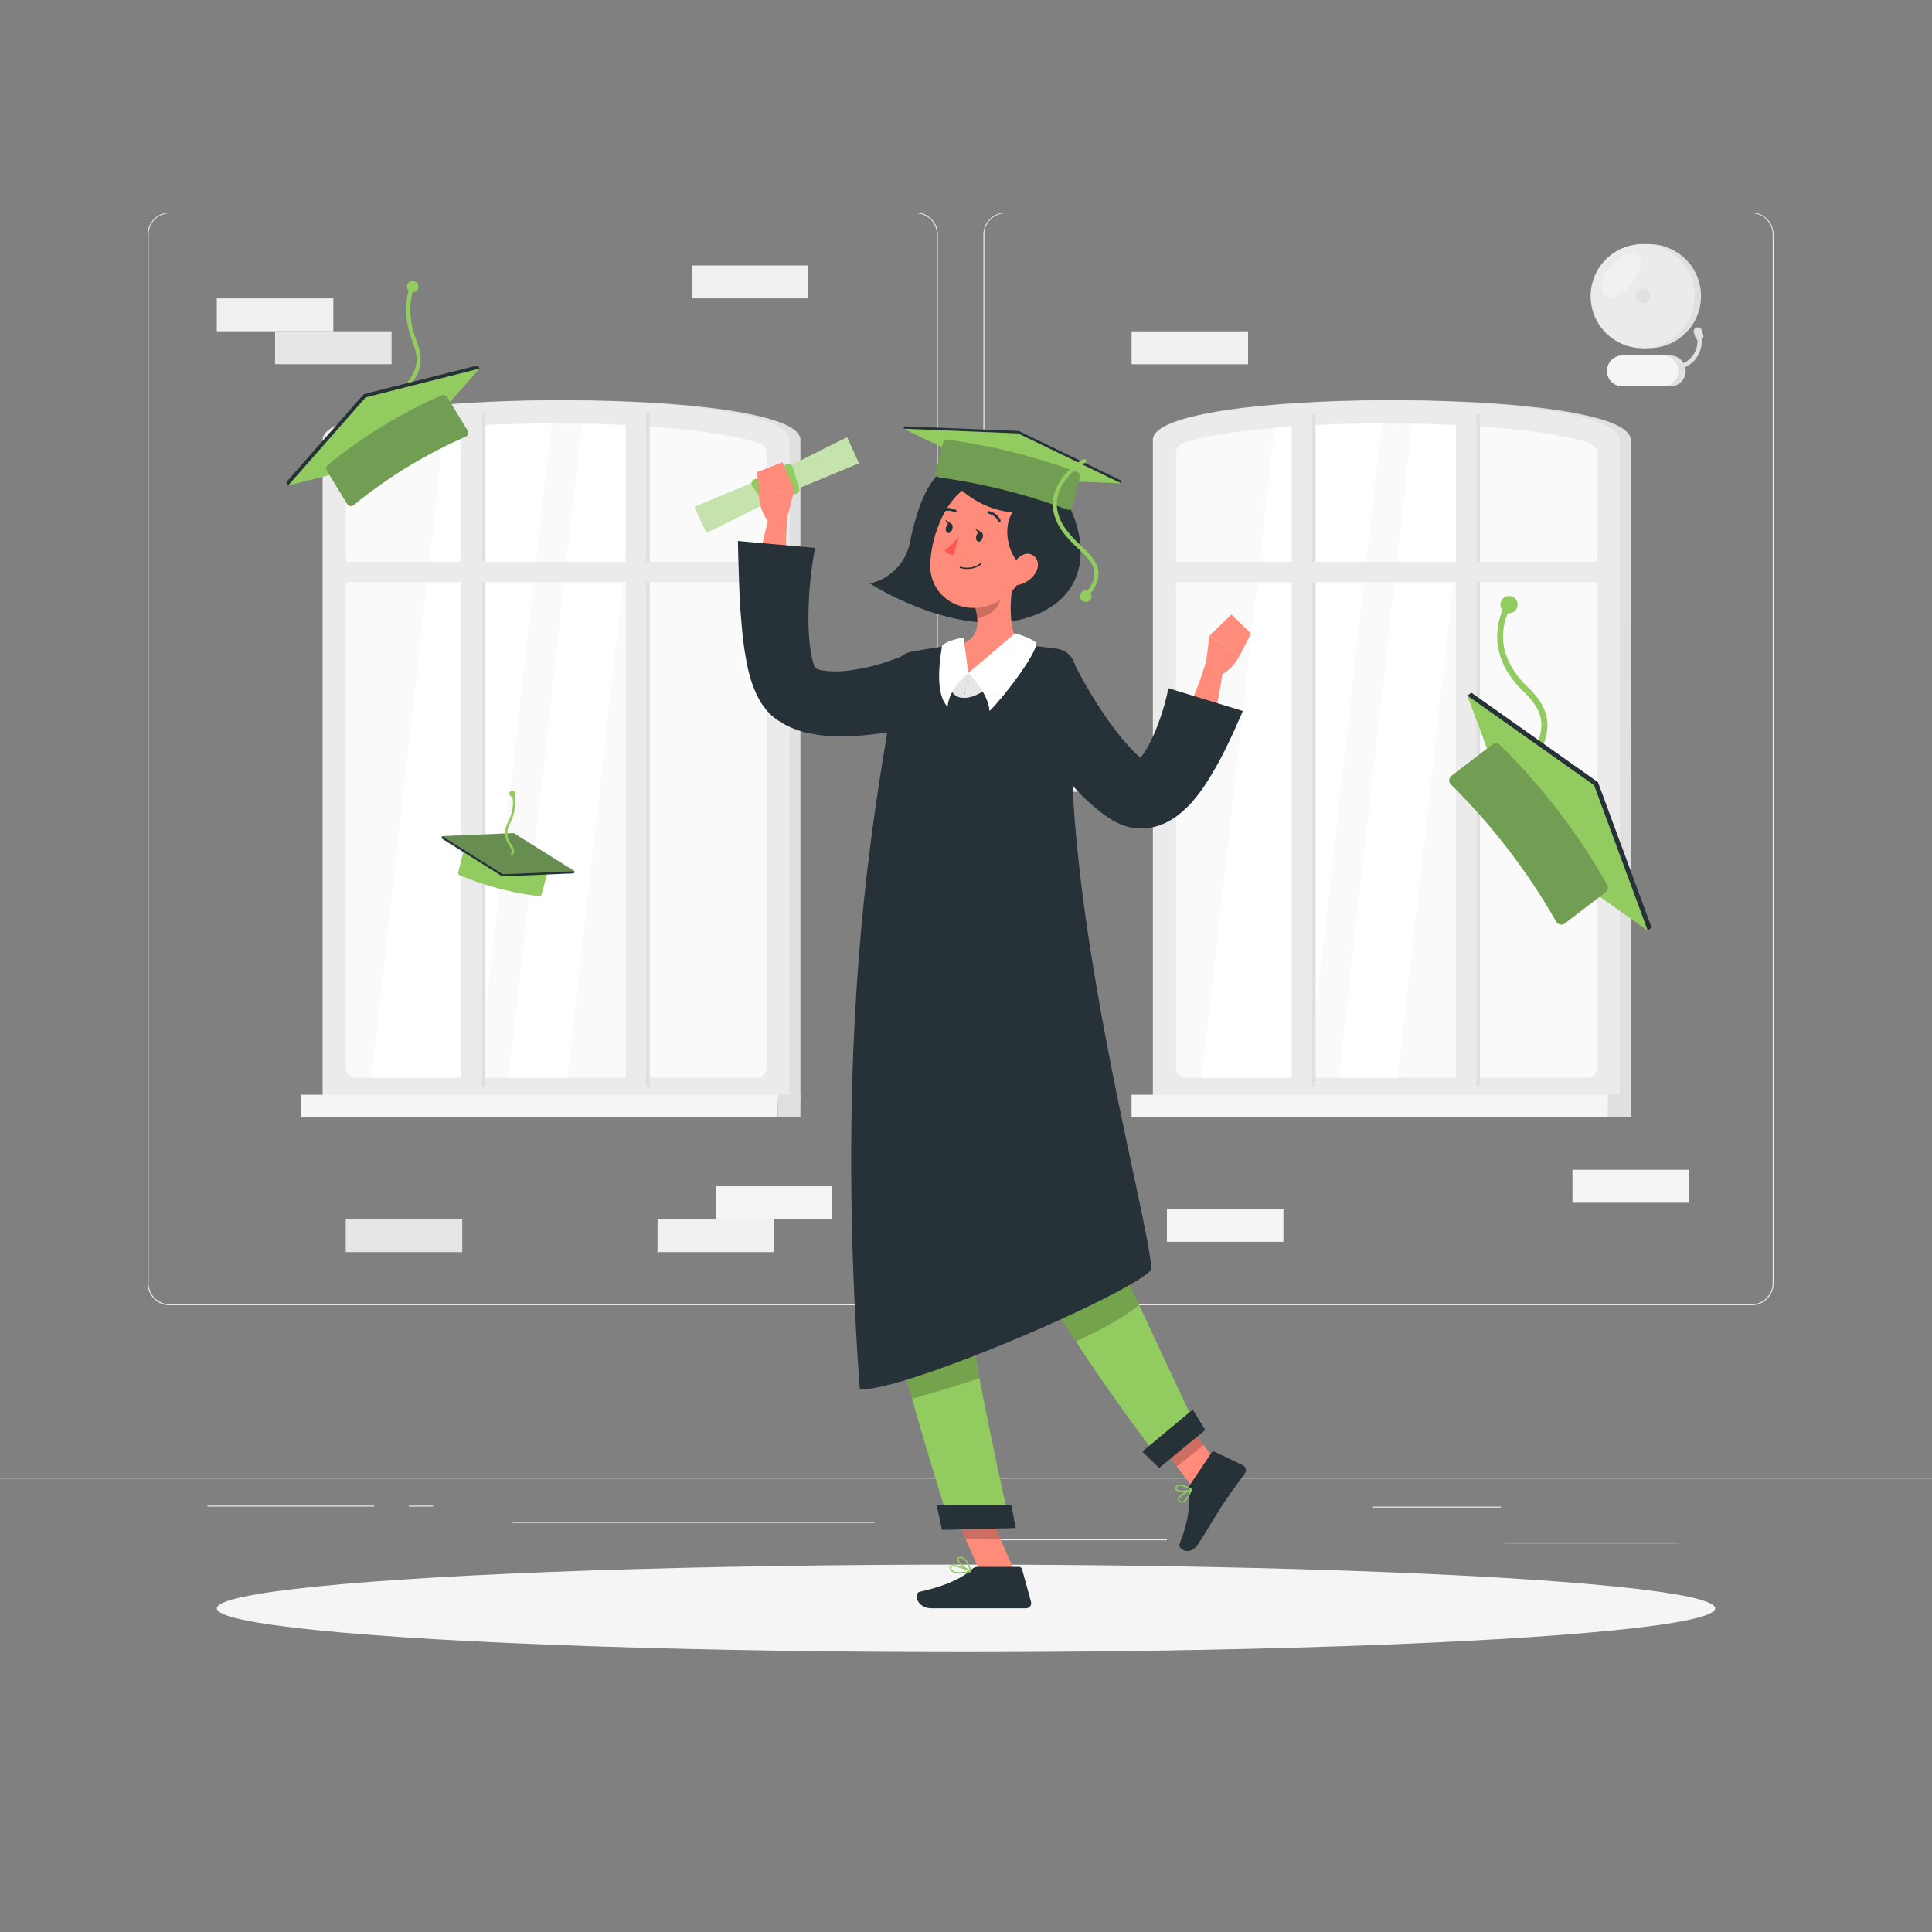 <svg xmlns="http://www.w3.org/2000/svg" viewBox="0 0 500 500"><rect x="0" y="0" width="500" height="500" fill="#808080" stroke="none"/><g id="freepik--background-complete--inject-257"><rect y="382.4" width="500" height="0.25" style="fill:#ebebeb"></rect><rect x="355.33" y="389.91" width="33.12" height="0.25" style="fill:#ebebeb"></rect><rect x="257.97" y="398.37" width="44.03" height="0.25" style="fill:#ebebeb"></rect><rect x="389.46" y="399.19" width="44.78" height="0.25" style="fill:#ebebeb"></rect><rect x="53.69" y="389.66" width="43.19" height="0.25" style="fill:#ebebeb"></rect><rect x="105.79" y="389.66" width="6.33" height="0.25" style="fill:#ebebeb"></rect><rect x="132.7" y="393.88" width="93.68" height="0.25" style="fill:#ebebeb"></rect><path d="M237,337.8H43.91a5.71,5.71,0,0,1-5.7-5.71V60.66A5.71,5.71,0,0,1,43.91,55H237a5.71,5.71,0,0,1,5.71,5.71V332.09A5.71,5.71,0,0,1,237,337.8ZM43.91,55.2a5.46,5.46,0,0,0-5.45,5.46V332.09a5.46,5.46,0,0,0,5.45,5.46H237a5.47,5.47,0,0,0,5.46-5.46V60.66A5.47,5.47,0,0,0,237,55.2Z" style="fill:#ebebeb"></path><path d="M453.31,337.8H260.21a5.72,5.72,0,0,1-5.71-5.71V60.66A5.72,5.72,0,0,1,260.21,55h193.1A5.71,5.71,0,0,1,459,60.66V332.09A5.71,5.71,0,0,1,453.31,337.8ZM260.21,55.2a5.47,5.47,0,0,0-5.46,5.46V332.09a5.47,5.47,0,0,0,5.46,5.46h193.1a5.47,5.47,0,0,0,5.46-5.46V60.66a5.47,5.47,0,0,0-5.46-5.46Z" style="fill:#ebebeb"></path><path d="M207.15,284.93H86.26V113.82c0-13.63,120.89-13.63,120.89,0Z" style="fill:#e0e0e0"></path><path d="M204.37,284.93H83.49V113.82c0-13.63,120.89-13.63,120.88,0Z" style="fill:#ebebeb"></path><path d="M89.49,276.34V117.2a2.58,2.58,0,0,1,1.71-2.44c6.71-2.42,25-5.16,52.73-5.16s46,2.74,52.73,5.16a2.58,2.58,0,0,1,1.71,2.44V276.34a2.58,2.58,0,0,1-2.58,2.59H92.07A2.58,2.58,0,0,1,89.49,276.34Z" style="fill:#fafafa"></path><path d="M115,110.75,96.19,278.93h27.53l19-169.33C132,109.63,122.74,110.08,115,110.75Z" style="fill:#fff"></path><path d="M150.64,109.66l-19,169.27h15.21l18.92-168.7C161.18,110,156.12,109.75,150.64,109.66Z" style="fill:#fff"></path><rect x="77.5" y="191.45" width="174.14" height="5.28" transform="translate(358.66 29.51) rotate(90)" style="fill:#ebebeb"></rect><rect x="34.98" y="191.45" width="174.14" height="5.28" transform="translate(316.14 72.03) rotate(90)" style="fill:#ebebeb"></rect><rect x="38.1" y="193.61" width="174.14" height="0.95" transform="translate(319.25 68.92) rotate(90)" style="fill:#e0e0e0"></rect><rect x="80.62" y="193.61" width="174.14" height="0.95" transform="translate(361.77 26.4) rotate(90)" style="fill:#e0e0e0"></rect><rect x="86.31" y="145.38" width="114" height="5.28" style="fill:#ebebeb"></rect><rect x="77.98" y="283.32" width="123.33" height="5.83" style="fill:#f5f5f5"></rect><rect x="201.31" y="283.32" width="5.84" height="5.83" transform="translate(408.46 572.47) rotate(180)" style="fill:#e0e0e0"></rect><path d="M422,284.93H301.13V113.82c0-13.63,120.89-13.63,120.89,0Z" style="fill:#e0e0e0"></path><path d="M419.24,284.93H298.36V113.82c0-13.63,120.88-13.63,120.88,0Z" style="fill:#ebebeb"></path><path d="M304.36,276.34V117.2a2.58,2.58,0,0,1,1.71-2.44c6.71-2.42,25-5.16,52.73-5.16s46,2.74,52.73,5.16a2.58,2.58,0,0,1,1.71,2.44V276.34a2.58,2.58,0,0,1-2.58,2.59H306.94A2.58,2.58,0,0,1,304.36,276.34Z" style="fill:#fafafa"></path><path d="M329.91,110.75,311.06,278.93h27.53l19-169.33C346.87,109.63,337.61,110.08,329.91,110.75Z" style="fill:#fff"></path><path d="M365.51,109.66l-19,169.27h15.21l18.92-168.7C376.05,110,371,109.75,365.51,109.66Z" style="fill:#fff"></path><rect x="292.37" y="191.45" width="174.14" height="5.28" transform="translate(573.52 -185.36) rotate(90)" style="fill:#ebebeb"></rect><rect x="249.85" y="191.45" width="174.14" height="5.28" transform="translate(531.01 -142.84) rotate(90)" style="fill:#ebebeb"></rect><rect x="252.97" y="193.61" width="174.14" height="0.95" transform="translate(534.12 -145.95) rotate(90)" style="fill:#e0e0e0"></rect><rect x="295.49" y="193.61" width="174.14" height="0.95" transform="translate(576.64 -188.47) rotate(90)" style="fill:#e0e0e0"></rect><rect x="301.18" y="145.38" width="114" height="5.28" style="fill:#ebebeb"></rect><rect x="292.85" y="283.32" width="123.33" height="5.83" style="fill:#f5f5f5"></rect><rect x="416.18" y="283.32" width="5.84" height="5.83" transform="translate(838.2 572.47) rotate(180)" style="fill:#e0e0e0"></rect><rect x="56.11" y="77.22" width="30.15" height="8.52" style="fill:#f0f0f0"></rect><rect x="71.19" y="85.74" width="30.15" height="8.52" style="fill:#e6e6e6"></rect><rect x="258.63" y="196.38" width="30.15" height="8.52" style="fill:#f5f5f5"></rect><rect x="302" y="312.86" width="30.15" height="8.52" style="fill:#f5f5f5"></rect><rect x="89.49" y="315.53" width="30.15" height="8.52" transform="translate(209.12 639.58) rotate(180)" style="fill:#e6e6e6"></rect><rect x="179.02" y="68.7" width="30.15" height="8.52" style="fill:#f0f0f0"></rect><rect x="185.24" y="307.01" width="30.15" height="8.52" style="fill:#f5f5f5"></rect><rect x="406.95" y="302.75" width="30.15" height="8.52" style="fill:#f5f5f5"></rect><rect x="170.16" y="315.53" width="30.15" height="8.52" style="fill:#f0f0f0"></rect><rect x="292.85" y="85.74" width="30.15" height="8.52" transform="translate(615.85 180.01) rotate(180)" style="fill:#f0f0f0"></rect><path d="M426.75,90.11a13.47,13.47,0,1,0,0-26.94h-1.62V90.11Z" style="fill:#e0e0e0"></path><circle cx="425.13" cy="76.64" r="13.47" style="fill:#ebebeb"></circle><path d="M422.39,73.38c-2.34,2.93-5.49,4.31-7,3.09s-.87-4.6,1.47-7.53,5.49-4.31,7-3.09S424.73,70.44,422.39,73.38Z" style="fill:#f5f5f5;opacity:0.6"></path><circle cx="425.13" cy="76.64" r="1.89" style="fill:#e0e0e0"></circle><path d="M432.26,100H421.77a4,4,0,0,1-4-4h0a4,4,0,0,1,4-4h10.49a4,4,0,0,1,4,4h0A4,4,0,0,1,432.26,100Z" style="fill:#e0e0e0"></path><path d="M430.37,100H419.88a4,4,0,0,1-4-4h0a4,4,0,0,1,4-4h10.49a4,4,0,0,1,4,4h0A4,4,0,0,1,430.37,100Z" style="fill:#f5f5f5"></path><path d="M435.36,95.31,435,94.25a6.14,6.14,0,0,0,4-7.71l1.06-.33A7.26,7.26,0,0,1,435.36,95.31Z" style="fill:#e0e0e0"></path><path d="M440.09,88h0a1.08,1.08,0,0,1-1.34-.7l-.38-1.2a1.08,1.08,0,0,1,.7-1.34h0a1.06,1.06,0,0,1,1.34.7l.38,1.2A1.07,1.07,0,0,1,440.09,88Z" style="fill:#e0e0e0"></path></g><g id="freepik--Shadow--inject-257"><ellipse id="freepik--path--inject-257" cx="250" cy="416.24" rx="193.89" ry="11.32" style="fill:#f5f5f5"></ellipse></g><g id="freepik--Hats--inject-257"><path d="M104.67,103.88a.53.53,0,0,1-.48-.3c-.86-1.79.18-3.2,1.27-4.7,1.57-2.15,3.52-4.82,1.46-10-3.64-9.28-.73-14.68-.6-14.9a.53.53,0,0,1,.92.52c0,.05-2.78,5.21.67,14,2.27,5.77,0,8.82-1.6,11-1.15,1.58-1.72,2.46-1.17,3.62a.53.53,0,0,1-.25.71A.59.59,0,0,1,104.67,103.88Z" style="fill:#92CC60"></path><path d="M106.81,75.68a1.49,1.49,0,1,1,1.48-1.48A1.49,1.49,0,0,1,106.81,75.68Zm0-1.91a.43.43,0,1,0,0,.85.43.43,0,0,0,0-.85Z" style="fill:#92CC60"></path><polygon points="123.61 94.56 124.11 95.39 74.56 125.66 74.06 124.83 94.14 102.01 123.61 94.56" style="fill:#263238"></polygon><polygon points="124.11 95.39 104.03 118.21 74.56 125.66 94.64 102.84 124.11 95.39" style="fill:#92CC60"></polygon><path d="M120.43,113.05a125.11,125.11,0,0,0-28.86,17.63,1.14,1.14,0,0,1-1.7-.22l-5.3-8.68a1.13,1.13,0,0,1,.29-1.45,125.11,125.11,0,0,1,29.43-18,1.12,1.12,0,0,1,1.42.4l5.3,8.68A1.14,1.14,0,0,1,120.43,113.05Z" style="fill:#92CC60"></path><path d="M120.43,113.05a125.11,125.11,0,0,0-28.86,17.63,1.14,1.14,0,0,1-1.7-.22l-5.3-8.68a1.13,1.13,0,0,1,.29-1.45,125.11,125.11,0,0,1,29.43-18,1.12,1.12,0,0,1,1.42.4l5.3,8.68A1.14,1.14,0,0,1,120.43,113.05Z" style="fill:#263238;opacity:0.3"></path><path d="M398.39,200.34a.79.79,0,0,1-.6-.28c-1.86-2.2-1-4.58-.1-7.09,1.35-3.76,2.87-8-3.29-13.88-12.18-11.58-4.63-23-4.55-23.06a.8.8,0,0,1,1.1-.21.81.81,0,0,1,.21,1.11c-.29.41-6.85,10.38,4.33,21,6.92,6.57,5.05,11.77,3.69,15.57-.92,2.57-1.39,4.09-.18,5.52a.79.79,0,0,1-.1,1.12A.75.75,0,0,1,398.39,200.34Z" style="fill:#92CC60"></path><path d="M390.54,158.69a2.22,2.22,0,1,1,2.15-2.78h0a2.23,2.23,0,0,1-1.59,2.71A2.2,2.2,0,0,1,390.54,158.69Zm0-2.86-.16,0a.59.59,0,0,0-.39.3.61.61,0,0,0-.07.48.64.64,0,0,0,.78.46.65.65,0,0,0,.46-.78h0a.65.65,0,0,0-.3-.39A.62.62,0,0,0,390.54,155.83Z" style="fill:#92CC60"></path><polygon points="427.45 240.08 426.44 240.86 379.77 180.04 380.78 179.26 413.55 202.43 427.45 240.08" style="fill:#263238"></polygon><polygon points="426.44 240.86 393.67 217.69 379.77 180.04 412.54 203.21 426.44 240.86" style="fill:#92CC60"></polygon><path d="M402.74,238.49a165.32,165.32,0,0,0-27.18-35.41,1.51,1.51,0,0,1,.05-2.27l10.65-8.17a1.49,1.49,0,0,1,1.94.17,165.23,165.23,0,0,1,27.72,36.12,1.49,1.49,0,0,1-.33,1.93L404.94,239A1.5,1.5,0,0,1,402.74,238.49Z" style="fill:#92CC60"></path><path d="M402.74,238.49a165.32,165.32,0,0,0-27.18-35.41,1.51,1.51,0,0,1,.05-2.27l10.65-8.17a1.49,1.49,0,0,1,1.94.17,165.23,165.23,0,0,1,27.72,36.12,1.49,1.49,0,0,1-.33,1.93L404.94,239A1.5,1.5,0,0,1,402.74,238.49Z" style="fill:#263238;opacity:0.3"></path><path d="M121.16,219.31a76.45,76.45,0,0,0,20,5.28.7.7,0,0,1,.62.84l-1.59,6a.69.69,0,0,1-.76.49A76.78,76.78,0,0,1,119,226.53a.68.68,0,0,1-.42-.8l1.59-6A.69.69,0,0,1,121.16,219.31Z" style="fill:#92CC60"></path><polygon points="114.26 216.96 114.42 216.39 148.68 225.46 148.53 226.03 129.99 226.81 114.26 216.96" style="fill:#263238"></polygon><polygon points="114.42 216.39 132.95 215.61 148.68 225.46 130.14 226.24 114.42 216.39" style="fill:#92CC60"></polygon><g style="opacity:0.4"><polygon points="114.42 216.39 132.95 215.61 148.68 225.46 130.14 226.24 114.42 216.39" style="fill:#263238"></polygon></g><path d="M132.5,221.2a.23.23,0,0,1-.14,0,.28.28,0,0,1-.1-.38c.34-.59.08-1.08-.47-2a5.36,5.36,0,0,1-.37-5.92c2.21-4.51,1-7.34,1-7.37a.28.28,0,0,1,.14-.37.27.27,0,0,1,.37.14c.06.12,1.37,3.1-.95,7.85a4.78,4.78,0,0,0,.34,5.37c.52.84,1,1.63.47,2.54A.27.27,0,0,1,132.5,221.2Z" style="fill:#92CC60"></path><path d="M132.61,206.2h-.06a.82.82,0,0,1-.54-.28.78.78,0,0,1-.18-.57.77.77,0,0,1,.27-.54.81.81,0,0,1,.58-.18.74.74,0,0,1,.53.27.79.79,0,0,1-.6,1.3Zm0-1a.19.19,0,0,0-.14.05.19.19,0,0,0-.08.15.23.23,0,0,0,.2.25.23.23,0,0,0,.25-.21.23.23,0,0,0-.21-.24Z" style="fill:#92CC60"></path></g><g id="freepik--Character--inject-257"><path d="M248.77,121.16c-7.23-2-11.28,9.38-13.22,18.9A13.58,13.58,0,0,1,225.14,151s25.47,16.57,44.45,7.41c15.28-7.38,10.4-24.83,3.52-32.86S253.18,114.25,248.77,121.16Z" style="fill:#263238"></path><polygon points="262.86 407.32 254.22 408.17 245.23 387.61 253.87 386.77 262.86 407.32" style="fill:#ff8b7b"></polygon><polygon points="317.63 381.98 310.66 387.5 297.99 370.99 304.97 365.47 317.63 381.98" style="fill:#ff8b7b"></polygon><path d="M307.92,384.34l5.59-8.34a.72.72,0,0,1,.91-.26l7.24,3.48a1.44,1.44,0,0,1,.52,2.08c-2,2.87-3.11,4.16-5.57,7.83-1.51,2.26-4.53,7.47-6.62,10.59s-5.28,1.21-4.69-.27c2.65-6.66,2.58-10.5,2.24-13.56A2.34,2.34,0,0,1,307.92,384.34Z" style="fill:#263238"></path><path d="M253.07,405.5h10.61a.89.89,0,0,1,.84.65l2.3,8.39a1.32,1.32,0,0,1-1.29,1.68c-3.74,0-5.51,0-10.17,0H241.1c-3.88,0-4.69-3.91-3.08-4.27,7.19-1.59,11.33-3.79,13.55-5.88A2.17,2.17,0,0,1,253.07,405.5Z" style="fill:#263238"></path><polygon points="245.24 387.62 249.87 398.21 258.88 398.21 253.88 386.77 245.24 387.62" style="opacity:0.2"></polygon><polygon points="304.97 365.47 298 371 304.53 379.51 311.5 373.98 304.97 365.47" style="opacity:0.2"></polygon><path d="M237,223.33S220.24,276.27,225.19,315C228.5,340.93,246,395.14,246,395.14l15.43-.39s-12.5-55.07-13.79-76.57c-2.21-36.77,16-94.91,16-94.91Z" style="fill:#92CC60"></path><polygon points="243.79 395.94 262.86 395.46 261.75 389.6 242.43 389.6 243.79 395.94" style="fill:#263238"></polygon><path d="M244.9,223.42s2.35,57.83,15.24,90.37c10.4,26.29,40.81,65,40.81,65l9.29-8.09s-19.3-40.94-27.2-58.48c-19.38-43,1.92-72.82-9.75-89Z" style="fill:#92CC60"></path><polygon points="299.99 379.91 311.92 370.09 308.68 364.8 295.62 375.67 299.99 379.91" style="fill:#263238"></polygon><path d="M305.82,388.9a1.29,1.29,0,0,1-.75-.35.68.68,0,0,1-.25-.65c.19-1.11,3.14-2.38,3.47-2.52a.17.17,0,0,1,.19,0,.17.17,0,0,1,0,.19c-.42,1.11-1.27,3-2.36,3.27A1.06,1.06,0,0,1,305.82,388.9Zm2.22-3c-1,.47-2.76,1.41-2.87,2.09a.34.34,0,0,0,.14.32.79.79,0,0,0,.77.25C306.7,388.38,307.42,387.4,308,385.87Z" style="fill:#92CC60"></path><path d="M305.62,386.11a2,2,0,0,1-1.25-.42.71.71,0,0,1-.08-.88,1.08,1.08,0,0,1,.71-.57c1.24-.32,3.37,1.09,3.46,1.15a.21.21,0,0,1,.08.16.2.2,0,0,1-.1.15A6.35,6.35,0,0,1,305.62,386.11Zm-.05-1.56a1.5,1.5,0,0,0-.48,0,.72.72,0,0,0-.49.39c-.13.26-.06.39,0,.47.49.49,2.37.39,3.36.07A6.54,6.54,0,0,0,305.57,384.55Z" style="fill:#92CC60"></path><path d="M248.37,407.22a3.51,3.51,0,0,1-2.05-.49,1.26,1.26,0,0,1-.52-1,.56.56,0,0,1,.25-.55c1-.66,4.81,1.12,5.25,1.33a.17.17,0,0,1,.1.18.18.18,0,0,1-.14.15A14.11,14.11,0,0,1,248.37,407.22Zm-1.7-1.83a.86.86,0,0,0-.43.09.24.24,0,0,0-.09.24.92.92,0,0,0,.38.73c.87.65,3,.38,4.13.16A13.46,13.46,0,0,0,246.67,405.39Z" style="fill:#92CC60"></path><path d="M251.22,406.85h-.06c-1.16-.47-3.59-2.42-3.46-3.39,0-.2.17-.46.7-.53,2.07-.24,3,3.56,3,3.72a.18.18,0,0,1-.06.17A.16.16,0,0,1,251.22,406.85Zm-2.63-3.59h-.15c-.36.05-.38.18-.39.23-.08.62,1.65,2.2,2.91,2.86C250.7,405.47,249.92,403.26,248.59,403.26Z" style="fill:#92CC60"></path><polygon points="182.83 137.91 179.76 131.17 199.8 122.85 219.22 113.16 222.29 119.9 202.25 128.22 182.83 137.91" style="fill:#92CC60"></polygon><polygon points="182.83 137.91 179.76 131.17 199.8 122.85 219.22 113.16 222.29 119.9 202.25 128.22 182.83 137.91" style="fill:#fafafa;opacity:0.5"></polygon><rect x="203.53" y="119.96" width="2.5" height="8.02" rx="1.13" transform="translate(-27.3 65.32) rotate(-17.01)" style="fill:#92CC60"></rect><rect x="196.1" y="123.42" width="2.5" height="8.02" rx="1.13" transform="translate(-37.34 137.81) rotate(-35.38)" style="fill:#92CC60"></rect><path d="M203.5,134.55l2.12-7.7-9.19,1.72s.12,5.42,4.48,8.19Z" style="fill:#ff8b7b"></path><polygon points="202.51 119.63 195.93 122.18 196.43 128.57 205.62 126.85 202.51 119.63" style="fill:#ff8b7b"></polygon><path d="M195.81,152c.23-8.2,3.58-19.61,3.58-19.61l4.65-.58a90.54,90.54,0,0,0-.47,17.52Z" style="fill:#ff8b7b"></path><path d="M240.71,187.25c-.58.16-.92.24-1.37.35l-1.25.28-2.46.53c-1.63.34-3.26.67-4.92.93a87,87,0,0,1-10.21,1.18,41.66,41.66,0,0,1-11.47-.83,23.44,23.44,0,0,1-6.61-2.57c-.56-.32-1.13-.73-1.68-1.12l-.21-.15-.28-.23-.57-.48c-.33-.32-.67-.65-1-1a17.54,17.54,0,0,1-2.48-3.63,29.19,29.19,0,0,1-2.27-6c-.49-1.85-.81-3.6-1.09-5.31-.58-3.41-.84-6.69-1.11-9.92s-.39-6.42-.49-9.6l-.15-4.77-.07-2.4c0-.83-.05-1.57-.05-2.5l20,1.78c-.13.57-.27,1.33-.39,2l-.33,2.12c-.21,1.42-.36,2.85-.52,4.28-.27,2.85-.46,5.71-.49,8.51a67.1,67.1,0,0,0,.33,8.13,36,36,0,0,0,.6,3.58,13,13,0,0,0,.78,2.47c.11.21.18.27,0,.11s-.1-.11-.17-.16a.69.69,0,0,0-.13-.11l-.07-.06h0c.08,0,.11.09.21.14a6.09,6.09,0,0,0,1.81.65,22.19,22.19,0,0,0,6.56.14,47.81,47.81,0,0,0,7.69-1.5c1.29-.37,2.59-.76,3.87-1.22.64-.23,1.27-.47,1.9-.72l.91-.38c.27-.12.64-.28.78-.36Z" style="fill:#263238"></path><g style="opacity:0.2"><path d="M231.63,345.71c1.41,5.48,2.91,11,4.39,16.27,4.36-1.21,10.56-3,17.44-5.25-1.17-6.08-2.3-12.29-3.26-18.11Z"></path><path d="M288.43,324l-19.57,7.46c3,5.28,6.29,10.62,9.6,15.71,6.4-2.92,12.18-6.08,16.36-9.4Z"></path></g><path d="M231.44,174c.58,13.73-17.25,70.16-8.94,185.39,8.34,1.88,68.43-23.51,75.5-30.75-.61-13.81-25.95-103.35-19.69-154,.4-3.21-1.43-6.25-4.64-6.72-2.71-.4-6.09-.8-9.5-1a116,116,0,0,0-16.49,0c-4.12.39-8.64,1.16-11.7,1.73A5.36,5.36,0,0,0,231.44,174Z" style="fill:#263238"></path><path d="M262.49,148.45c-1,5.31-2,15,1.68,18.56,0,0-5.29,8.27-14.31,12.35-7.18-6.08-2.18-12.31-2.18-12.31,5.91-1.42,5.75-5.81,4.71-9.93Z" style="fill:#ff8b7b"></path><path d="M249.48,180.59l1.12-6.4,12.17-9.85,4.17,2.4S256,180.94,249.48,180.59Z" style="fill:#e6e6e6"></path><path d="M249.48,180.59l1.12-6.4L249,166l-3.87.71S243,180.94,249.48,180.59Z" style="fill:#e6e6e6"></path><path d="M250.6,174.19s5.23,5.16,5.49,9.83c3.53-3.44,12-14.46,12.17-17.64-1.85-1.54-5.6-2.48-5.6-2.48Z" style="fill:#fff"></path><path d="M250.6,174.19s-5.08,4-5.35,8.71c-3.53-3.44-1.87-13.18-1.43-15.87,1.85-1.54,5.54-2,5.54-2Z" style="fill:#fff"></path><path d="M258.37,152l-6,5.12a17,17,0,0,1,.52,2.93c2.26-.33,5.66-2.37,5.89-4.73A9.3,9.3,0,0,0,258.37,152Z" style="opacity:0.2"></path><path d="M267.91,140.48c-3,8.37-4,12-9.58,15.11-8.34,4.73-18-.72-17.58-9.81.35-8.17,5.12-20.48,14.43-21.49A12.11,12.11,0,0,1,267.91,140.48Z" style="fill:#ff8b7b"></path><path d="M264.41,130.74c-5.26,1.85-4.8,12.35.42,16S276.29,126.57,264.41,130.74Z" style="fill:#263238"></path><path d="M249,127c5.3,4.65,12.91,6.45,15.58,5.1,1.94,1.51,8.4,4.57,4.55-2.72s-10.67-8.23-15.11-8.17S244.49,123,249,127Z" style="fill:#263238"></path><path d="M267.94,148.36a7,7,0,0,1-4.29,3c-2.28.49-3.12-1.71-2.24-3.9.79-2,2.93-4.59,5.1-4.09S269.18,146.44,267.94,148.36Z" style="fill:#ff8b7b"></path><path d="M254.31,139.17c-.2.69-.73,1.15-1.18,1s-.66-.79-.46-1.49.72-1.15,1.18-1S254.51,138.48,254.31,139.17Z" style="fill:#263238"></path><path d="M246.47,136.93c-.2.7-.73,1.16-1.18,1s-.66-.8-.46-1.49.72-1.15,1.18-1S246.67,136.24,246.47,136.93Z" style="fill:#263238"></path><path d="M246.2,135.54l-1.53-1S245.15,136.13,246.2,135.54Z" style="fill:#263238"></path><path d="M248.2,138.72a19.36,19.36,0,0,1-3.73,3.72,3.12,3.12,0,0,0,2.34,1.17Z" style="fill:#ff5652"></path><path d="M249.78,147.24a6.53,6.53,0,0,1-1.3-.24.17.17,0,0,1-.12-.22.17.17,0,0,1,.21-.12,5.77,5.77,0,0,0,5.13-.87.18.18,0,0,1,.25,0,.18.18,0,0,1,0,.25A5.86,5.86,0,0,1,249.78,147.24Z" style="fill:#263238"></path><path d="M258.59,135.1a.34.34,0,0,1-.28-.2,3.4,3.4,0,0,0-2.46-1.93.37.37,0,0,1-.31-.4.36.36,0,0,1,.39-.3,4.11,4.11,0,0,1,3,2.32.36.36,0,0,1-.16.47A.41.41,0,0,1,258.59,135.1Z" style="fill:#263238"></path><path d="M243.73,132.55a.34.34,0,0,1-.29-.2.36.36,0,0,1,.17-.47,4.16,4.16,0,0,1,3.8.1.37.37,0,0,1,.11.49.36.36,0,0,1-.49.11,3.38,3.38,0,0,0-3.12-.06A.29.29,0,0,1,243.73,132.55Z" style="fill:#263238"></path><path d="M312,172.44l1-7.92,7.81,5.12s-2.19,5-7.28,5.83Z" style="fill:#ff8b7b"></path><polygon points="318.66 159.05 323.76 163.93 320.83 169.64 313.02 164.52 318.66 159.05" style="fill:#ff8b7b"></polygon><path d="M312.4,191.49c2.94-7.65,4.24-19.47,4.24-19.47l-4.07-2.32A90.88,90.88,0,0,1,306.26,186Z" style="fill:#ff8b7b"></path><path d="M277.72,171.09c.53,1.12,1.21,2.46,1.87,3.68s1.37,2.47,2.08,3.69c1.43,2.44,2.94,4.82,4.52,7.1a76.81,76.81,0,0,0,4.93,6.44c.85,1,1.7,1.9,2.55,2.74a22.27,22.27,0,0,0,2.42,2.06,5,5,0,0,0,.51.34l.22.15c.07,0,0,0,0,0l-.08,0a3.42,3.42,0,0,0-1.25-.29,3.57,3.57,0,0,0-1.22.16c-.23.08-.23.1-.13,0a8,8,0,0,0,1.38-1.52,27.39,27.39,0,0,0,1.75-2.77,49,49,0,0,0,3-7.05c.46-1.26.83-2.56,1.21-3.86l.5-2c.08-.33.15-.66.21-1s.15-.68.16-.86L321.63,184c-.2.53-.35.86-.53,1.26l-.5,1.14-1,2.25c-.66,1.49-1.38,3-2.09,4.45a92.57,92.57,0,0,1-4.92,8.92,42.86,42.86,0,0,1-3.28,4.59,26.66,26.66,0,0,1-4.95,4.74,17.24,17.24,0,0,1-4,2.15,14.49,14.49,0,0,1-5.6.88,14.05,14.05,0,0,1-5.54-1.4l-.57-.29c-.18-.09-.4-.21-.49-.27l-.73-.44c-.5-.29-.93-.59-1.35-.89a52.48,52.48,0,0,1-8.08-7.33c-2.25-2.48-4.32-4.95-6.28-7.46s-3.83-5-5.66-7.57l-2.72-3.83L262,183c-.47-.67-.89-1.27-1.39-2Z" style="fill:#263238"></path><path d="M254,137.78l-1.52-1S253,138.37,254,137.78Z" style="fill:#263238"></path><polygon points="290.34 124.46 290.18 125.09 233.86 110.96 234.02 110.33 263.65 111.53 290.34 124.46" style="fill:#263238"></polygon><polygon points="290.18 125.09 260.55 123.89 233.86 110.96 263.49 112.17 290.18 125.09" style="fill:#92CC60"></polygon><path d="M276,131.8a154.4,154.4,0,0,0-32.8-8.23c-.7-.09-1.22-.64-1.09-1.16l2-8a1,1,0,0,1,1.19-.61,154.39,154.39,0,0,1,33.45,8.39,1,1,0,0,1,.75,1.1l-2,8A1.1,1.1,0,0,1,276,131.8Z" style="fill:#92CC60"></path><path d="M276,131.8a154.4,154.4,0,0,0-32.8-8.23c-.7-.09-1.22-.64-1.09-1.16l2-8a1,1,0,0,1,1.19-.61,154.39,154.39,0,0,1,33.45,8.39,1,1,0,0,1,.75,1.1l-2,8A1.1,1.1,0,0,1,276,131.8Z" style="fill:#263238;opacity:0.3"></path><path d="M281,154.83a.54.54,0,0,1-.34-.12.54.54,0,0,1-.06-.75c4.9-5.77,2.18-8.38-1.59-12-2.16-2.08-4.62-4.44-5.86-7.78-3.43-9.21,7.05-15.29,7.15-15.35a.53.53,0,0,1,.72.2.52.52,0,0,1-.19.72c-.41.23-9.8,5.7-6.69,14.06,1.16,3.12,3.52,5.39,5.61,7.39,3.7,3.56,7.2,6.92,1.66,13.44A.53.53,0,0,1,281,154.83Z" style="fill:#92CC60"></path><path d="M281,155.79a1.49,1.49,0,1,1,1.48-1.49A1.49,1.49,0,0,1,281,155.79Zm0-1.91a.43.43,0,1,0,.42.42A.42.42,0,0,0,281,153.88Z" style="fill:#92CC60"></path></g></svg>